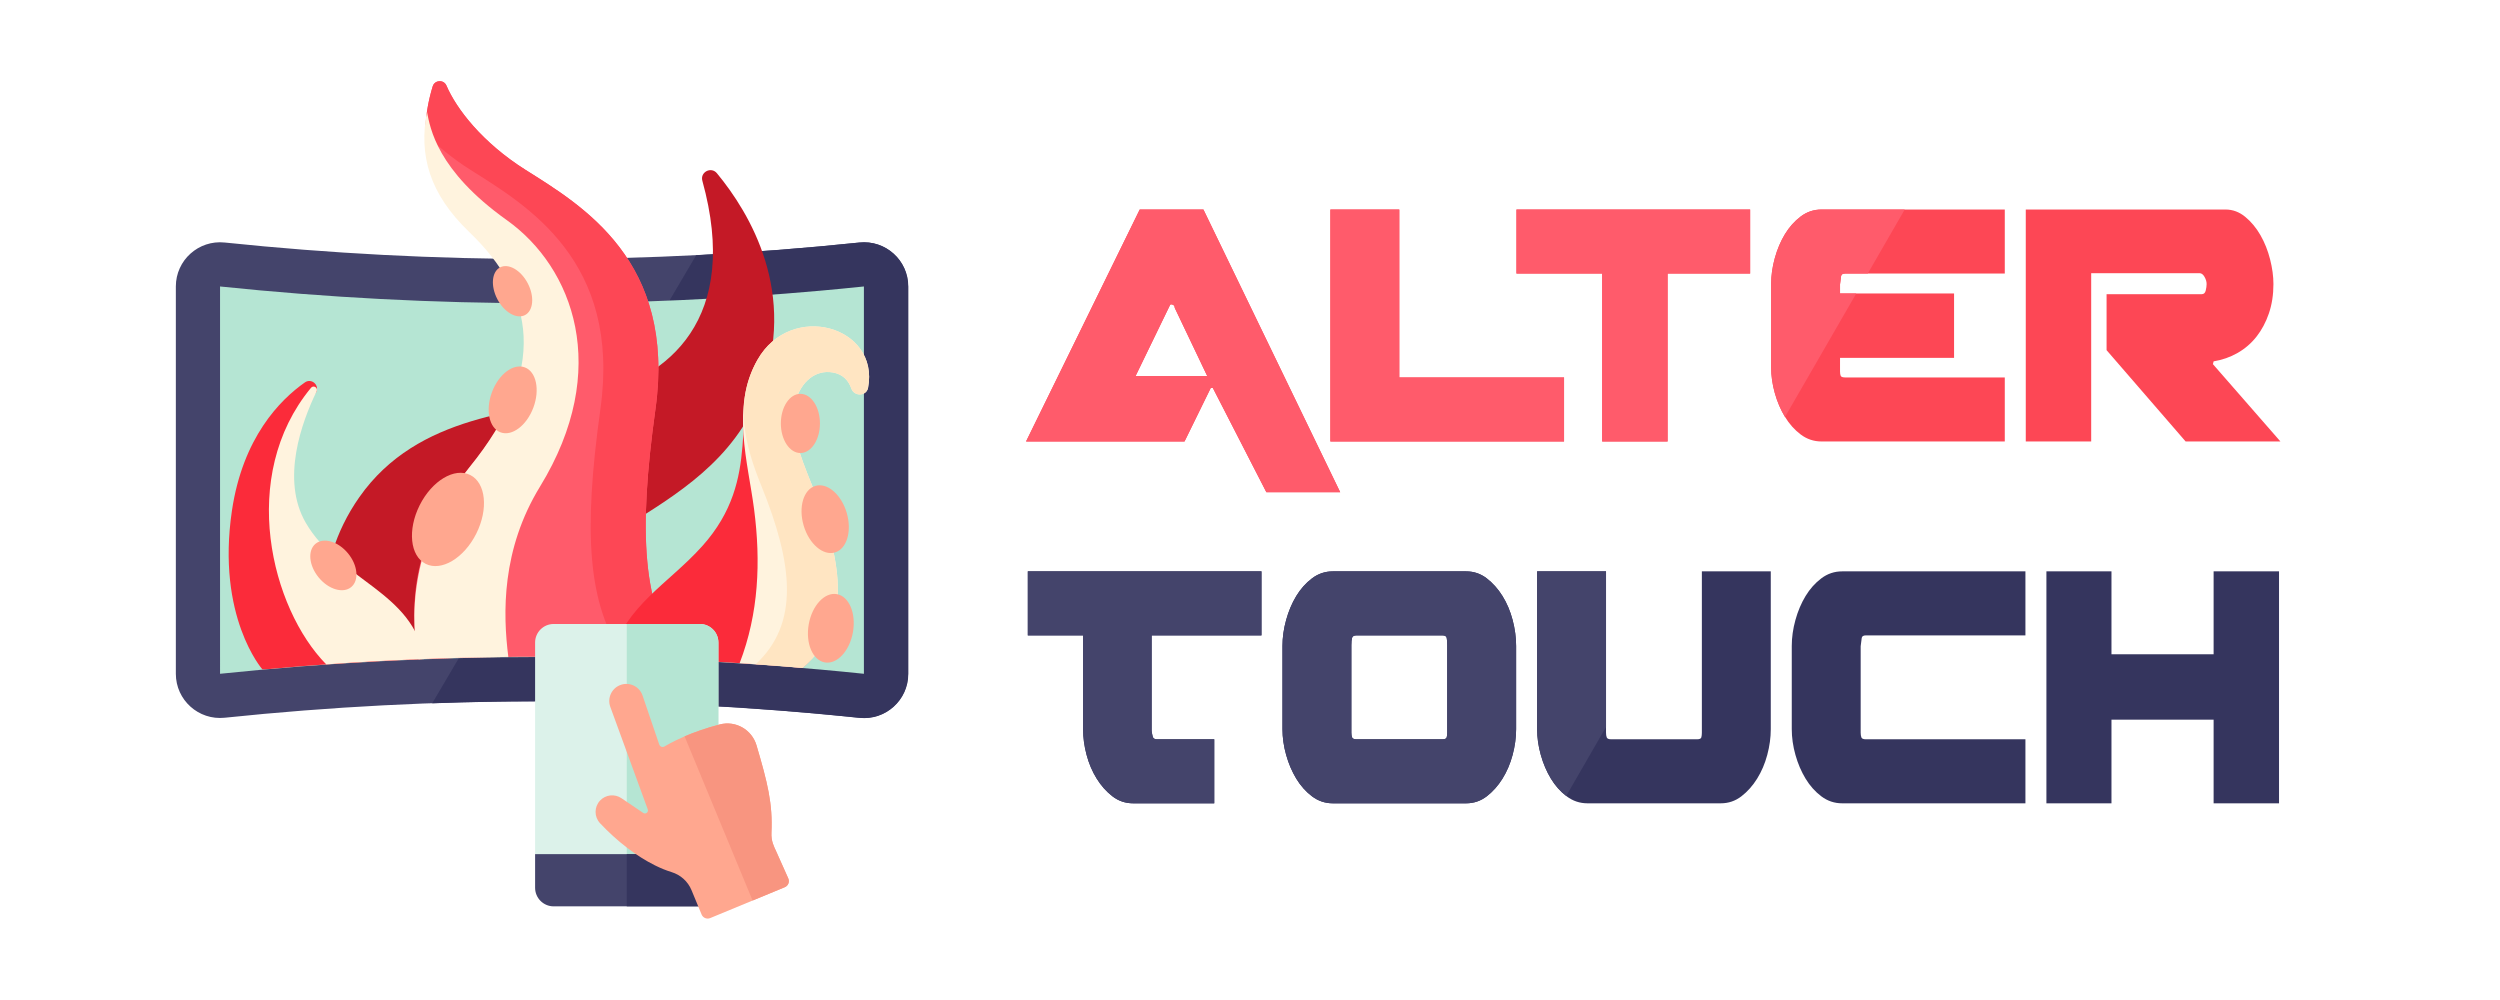 <?xml version="1.0" encoding="UTF-8" standalone="no"?>
<!DOCTYPE svg PUBLIC "-//W3C//DTD SVG 1.1//EN" "http://www.w3.org/Graphics/SVG/1.1/DTD/svg11.dtd">
<svg width="100%" height="100%" viewBox="0 0 2500 1000" version="1.1" xmlns="http://www.w3.org/2000/svg" xmlns:xlink="http://www.w3.org/1999/xlink" xml:space="preserve" xmlns:serif="http://www.serif.com/" style="fill-rule:evenodd;clip-rule:evenodd;stroke-linejoin:round;stroke-miterlimit:2;">
    <g transform="matrix(1,0,0,1,115.841,-5.68434e-14)">
        <g transform="matrix(0.685,0,0,2.462,613.678,-1605.04)">
            <g transform="matrix(1.459,0,0,0.406,-1064.51,651.99)">
                <path d="M1340.63,492.249L1203.78,209.449L1140.08,209.449L1026.33,441.499L1184.88,441.499L1211.13,387.949L1213.23,387.949L1266.78,492.249L1340.63,492.249ZM1399.78,209.449L1330.83,209.449L1330.83,441.499L1564.63,441.499L1564.63,377.449L1399.78,377.449L1399.78,209.449ZM1954.88,357.849L1954.88,293.449L1840.78,293.449L1840.78,284.349C1841.24,280.616 1841.59,277.874 1841.83,276.124C1842.06,274.374 1843.46,273.499 1846.03,273.499L2005.63,273.499L2005.63,209.449L1822.23,209.449C1814.53,209.449 1807.59,211.783 1801.4,216.449C1795.22,221.116 1789.97,227.008 1785.65,234.124C1781.34,241.241 1777.95,249.233 1775.5,258.099C1773.05,266.966 1771.83,275.599 1771.83,283.999L1771.83,367.299C1771.83,375.699 1773.05,384.274 1775.5,393.024C1777.95,401.774 1781.34,409.708 1785.65,416.824C1789.97,423.941 1795.22,429.833 1801.4,434.499C1807.59,439.166 1814.53,441.499 1822.23,441.499L2005.63,441.499L2005.63,377.449L1846.03,377.449C1843.46,377.449 1841.94,376.924 1841.48,375.874C1841.01,374.824 1840.78,373.366 1840.78,371.499L1840.78,357.849L1954.88,357.849ZM2026.63,209.449L2226.48,209.449C2233.71,209.449 2240.3,211.899 2246.25,216.799C2252.2,221.699 2257.28,227.824 2261.48,235.174C2265.68,242.524 2268.89,250.574 2271.1,259.324C2273.32,268.074 2274.43,276.299 2274.43,283.999C2274.43,294.733 2272.91,304.533 2269.88,313.399C2266.84,322.266 2262.7,330.024 2257.45,336.674C2252.2,343.324 2245.9,348.749 2238.55,352.949C2231.2,357.149 2223.21,359.949 2214.58,361.349L2213.88,364.149L2281.43,441.499L2186.58,441.499L2107.48,350.149L2107.48,294.149L2202.68,294.149C2204.78,294.149 2206.12,292.924 2206.7,290.474C2207.29,288.024 2207.58,285.866 2207.58,283.999C2207.58,281.666 2206.88,279.274 2205.48,276.824C2204.08,274.374 2202.44,273.149 2200.58,273.149L2092.08,273.149L2092.08,441.499L2026.63,441.499L2026.63,209.449ZM1517.03,273.499L1517.03,209.449L1750.83,209.449L1750.83,273.499L1668.23,273.499L1668.23,441.499L1602.78,441.499L1602.78,273.499L1517.03,273.499ZM1207.63,376.049L1135.88,376.049L1170.53,304.649C1170.53,304.649 1170.64,304.591 1170.88,304.474C1171.11,304.358 1171.34,304.299 1171.58,304.299C1172.04,304.299 1172.39,304.358 1172.63,304.474C1172.86,304.591 1172.98,304.649 1172.98,304.649C1174.38,305.116 1175.08,306.166 1175.08,307.799L1207.63,376.049Z" style="fill:rgb(253,71,85);fill-rule:nonzero;"/>
            </g>
            <g transform="matrix(1.459,0,0,0.406,-1064.51,651.99)">
                <path d="M1083.38,729.299C1083.38,737.699 1084.54,746.274 1086.88,755.024C1089.21,763.774 1092.59,771.708 1097.03,778.824C1101.46,785.941 1106.71,791.833 1112.78,796.499C1118.84,801.166 1125.73,803.499 1133.43,803.499L1214.63,803.499L1214.63,739.449L1157.23,739.449C1154.89,739.449 1153.49,738.516 1153.03,736.649C1152.56,734.783 1152.21,732.916 1151.98,731.049L1151.98,635.499L1261.88,635.499L1261.88,571.449L1028.08,571.449L1028.08,635.499L1083.38,635.499L1083.38,729.299ZM2214.58,571.449L2280.03,571.449L2280.03,803.499L2214.58,803.499L2214.58,719.849L2112.38,719.849L2112.38,803.499L2047.28,803.499L2047.28,571.449L2112.38,571.449L2112.38,654.399L2214.58,654.399L2214.58,571.449ZM1282.88,729.299L1282.88,645.999C1282.88,637.599 1284.1,628.966 1286.55,620.099C1289,611.233 1292.39,603.241 1296.7,596.124C1301.02,589.008 1306.27,583.116 1312.45,578.449C1318.64,573.783 1325.58,571.449 1333.28,571.449L1466.63,571.449C1474.33,571.449 1481.21,573.783 1487.28,578.449C1493.34,583.116 1498.59,589.008 1503.03,596.124C1507.46,603.241 1510.84,611.233 1513.18,620.099C1515.51,628.966 1516.68,637.599 1516.68,645.999L1516.68,729.299C1516.68,737.699 1515.51,746.274 1513.18,755.024C1510.84,763.774 1507.46,771.708 1503.03,778.824C1498.59,785.941 1493.34,791.833 1487.28,796.499C1481.21,801.166 1474.33,803.499 1466.63,803.499L1333.28,803.499C1325.58,803.499 1318.64,801.166 1312.45,796.499C1306.27,791.833 1301.02,785.941 1296.7,778.824C1292.39,771.708 1289,763.774 1286.55,755.024C1284.1,746.274 1282.88,737.699 1282.88,729.299ZM1702.53,732.799L1702.53,571.449L1771.48,571.449L1771.48,729.299C1771.48,737.699 1770.31,746.274 1767.98,755.024C1765.64,763.774 1762.26,771.708 1757.83,778.824C1753.39,785.941 1748.14,791.833 1742.08,796.499C1736.01,801.166 1729.13,803.499 1721.43,803.499L1588.08,803.499C1580.38,803.499 1573.44,801.166 1567.25,796.499C1561.07,791.833 1555.82,785.941 1551.5,778.824C1547.19,771.708 1543.8,763.774 1541.35,755.024C1538.9,746.274 1537.68,737.699 1537.68,729.299L1537.68,571.449L1606.63,571.449L1606.63,732.799C1606.63,734.666 1606.86,736.241 1607.33,737.524C1607.79,738.808 1609.31,739.449 1611.88,739.449L1697.63,739.449C1700.19,739.449 1701.65,738.808 1702,737.524C1702.35,736.241 1702.53,734.666 1702.53,732.799ZM1792.48,729.299L1792.48,645.999C1792.48,637.599 1793.7,628.966 1796.15,620.099C1798.6,611.233 1801.99,603.241 1806.3,596.124C1810.62,589.008 1815.87,583.116 1822.05,578.449C1828.24,573.783 1835.18,571.449 1842.88,571.449L2026.28,571.449L2026.28,635.499L1866.68,635.499C1864.11,635.499 1862.71,636.374 1862.48,638.124C1862.24,639.874 1861.89,642.616 1861.43,646.349L1861.43,732.799C1861.43,734.666 1861.66,736.241 1862.13,737.524C1862.59,738.808 1864.11,739.449 1866.68,739.449L2026.28,739.449L2026.28,803.499L1842.88,803.499C1835.18,803.499 1828.24,801.166 1822.05,796.499C1815.87,791.833 1810.62,785.941 1806.3,778.824C1801.99,771.708 1798.6,763.774 1796.15,755.024C1793.7,746.274 1792.48,737.699 1792.48,729.299ZM1442.83,635.499L1357.08,635.499C1354.51,635.499 1352.99,636.316 1352.53,637.949C1352.06,639.583 1351.83,642.033 1351.83,645.299L1351.83,732.799C1351.83,734.666 1352.06,736.241 1352.53,737.524C1352.99,738.808 1354.51,739.449 1357.08,739.449L1442.83,739.449C1445.39,739.449 1446.85,738.808 1447.2,737.524C1447.55,736.241 1447.73,734.666 1447.73,732.799L1447.73,645.299C1447.73,642.033 1447.55,639.583 1447.2,637.949C1446.85,636.316 1445.39,635.499 1442.83,635.499Z" style="fill:rgb(53,53,94);fill-rule:nonzero;"/>
            </g>
            <g transform="matrix(1.459,0,0,0.406,-1064.51,651.99)">
                <path d="M1340.63,492.249L1203.78,209.449L1140.08,209.449L1026.33,441.499L1184.88,441.499L1211.13,387.949L1213.23,387.949L1266.78,492.249L1340.63,492.249ZM1399.78,209.449L1330.83,209.449L1330.83,441.499L1564.63,441.499L1564.63,377.449L1399.78,377.449L1399.78,209.449ZM1517.03,273.499L1517.03,209.449L1750.83,209.449L1750.83,273.499L1668.23,273.499L1668.23,441.499L1602.78,441.499L1602.78,273.499L1517.03,273.499ZM1905.52,209.449L1868.54,273.499L1846.03,273.499C1843.46,273.499 1842.06,274.374 1841.83,276.124C1841.59,277.874 1841.24,280.616 1840.78,284.349L1840.78,293.449L1857.02,293.449L1785.72,416.938L1785.65,416.824C1781.34,409.708 1777.95,401.774 1775.5,393.024C1773.05,384.274 1771.83,375.699 1771.83,367.299L1771.83,283.999C1771.83,275.599 1773.05,266.966 1775.5,258.099C1777.95,249.233 1781.34,241.241 1785.65,234.124C1789.97,227.008 1795.22,221.116 1801.4,216.449C1807.59,211.783 1814.53,209.449 1822.23,209.449L1905.52,209.449ZM1207.63,376.049L1135.88,376.049L1170.53,304.649C1170.53,304.649 1170.64,304.591 1170.88,304.474C1171.11,304.358 1171.34,304.299 1171.58,304.299C1172.04,304.299 1172.39,304.358 1172.63,304.474C1172.86,304.591 1172.98,304.649 1172.98,304.649C1174.38,305.116 1175.08,306.166 1175.08,307.799L1207.63,376.049Z" style="fill:rgb(255,91,107);fill-rule:nonzero;"/>
            </g>
            <g transform="matrix(1.459,0,0,0.406,-1064.51,651.99)">
                <path d="M1083.38,729.299C1083.38,737.699 1084.54,746.274 1086.88,755.024C1089.21,763.774 1092.59,771.708 1097.03,778.824C1101.46,785.941 1106.71,791.833 1112.78,796.499C1118.84,801.166 1125.73,803.499 1133.43,803.499L1214.63,803.499L1214.63,739.449L1157.23,739.449C1154.89,739.449 1153.49,738.516 1153.03,736.649C1152.56,734.783 1152.21,732.916 1151.98,731.049L1151.98,635.499L1261.88,635.499L1261.88,571.449L1028.08,571.449L1028.08,635.499L1083.38,635.499L1083.38,729.299ZM1282.88,729.299L1282.88,645.999C1282.88,637.599 1284.1,628.966 1286.55,620.099C1289,611.233 1292.39,603.241 1296.7,596.124C1301.02,589.008 1306.27,583.116 1312.45,578.449C1318.64,573.783 1325.58,571.449 1333.28,571.449L1466.63,571.449C1474.33,571.449 1481.21,573.783 1487.28,578.449C1493.34,583.116 1498.59,589.008 1503.03,596.124C1507.46,603.241 1510.84,611.233 1513.18,620.099C1515.51,628.966 1516.68,637.599 1516.68,645.999L1516.68,729.299C1516.68,737.699 1515.51,746.274 1513.18,755.024C1510.84,763.774 1507.46,771.708 1503.03,778.824C1498.59,785.941 1493.34,791.833 1487.28,796.499C1481.21,801.166 1474.33,803.499 1466.63,803.499L1333.28,803.499C1325.58,803.499 1318.64,801.166 1312.45,796.499C1306.27,791.833 1301.02,785.941 1296.7,778.824C1292.39,771.708 1289,763.774 1286.55,755.024C1284.1,746.274 1282.88,737.699 1282.88,729.299ZM1606.63,727.137L1566.79,796.144C1560.81,791.535 1555.71,785.762 1551.5,778.824C1547.19,771.708 1543.8,763.774 1541.35,755.024C1538.9,746.274 1537.68,737.699 1537.68,729.299L1537.68,571.449L1606.63,571.449L1606.63,727.137ZM1442.83,635.499L1357.08,635.499C1354.51,635.499 1352.99,636.316 1352.53,637.949C1352.06,639.583 1351.83,642.033 1351.83,645.299L1351.83,732.799C1351.83,734.666 1352.06,736.241 1352.53,737.524C1352.99,738.808 1354.51,739.449 1357.08,739.449L1442.83,739.449C1445.39,739.449 1446.85,738.808 1447.2,737.524C1447.55,736.241 1447.73,734.666 1447.73,732.799L1447.73,645.299C1447.73,642.033 1447.55,639.583 1447.2,637.949C1446.85,636.316 1445.39,635.499 1442.83,635.499Z" style="fill:rgb(68,68,107);fill-rule:nonzero;"/>
            </g>
        </g>
        <g transform="matrix(1.159,0,0,1.159,-9.566,-125.973)">
            <g transform="matrix(1.234,0,0,1.234,-189.611,299.523)">
                <g transform="matrix(1,0,0,1,202.298,-36.935)">
                    <path d="M477.853,384.131C330.352,368.727 181.648,368.727 34.147,384.131C15.896,386.037 0.001,371.764 0,353.412L0,82.577C0,64.227 15.895,49.952 34.147,51.859C181.648,67.264 330.352,67.264 477.853,51.859C496.104,49.953 512,64.227 512,82.578L512,353.413C512,371.764 496.105,386.037 477.853,384.131Z" style="fill:rgb(68,68,107);fill-rule:nonzero;"/>
                </g>
                <g transform="matrix(0.699,0,0,0.699,79.328,-154.599)">
                    <path d="M696.411,255.209C750.901,252.458 805.362,248.244 859.709,242.568C885.825,239.841 908.57,260.264 908.57,286.523L908.57,674.057C908.57,700.315 885.827,720.738 859.709,718.011C717.689,703.179 574.89,698.327 432.348,703.457L696.411,255.209Z" style="fill:rgb(53,53,94);fill-rule:nonzero;"/>
                </g>
                <g transform="matrix(1,0,0,1,202.298,-36.935)">
                    <path d="M481.094,82.591C470.808,83.663 460.504,84.655 450.188,85.582L342.02,217.995L450.189,350.408C460.505,351.334 470.809,352.327 481.095,353.4L481.094,82.591Z" style="fill:rgb(181,229,211);fill-rule:nonzero;"/>
                </g>
                <g transform="matrix(1,0,0,1,202.298,-36.935)">
                    <path d="M256,94.318C181.12,94.318 105.562,90.377 30.905,82.591L30.906,353.4C105.563,345.613 181.121,341.672 256.001,341.672C320.564,341.672 385.631,344.61 450.189,350.408L450.189,85.582C385.63,91.38 320.562,94.318 256,94.318Z" style="fill:rgb(181,229,211);fill-rule:nonzero;"/>
                </g>
            </g>
            <g transform="matrix(1.188,0,0,1.188,80.871,169.906)">
                <g>
                    <g>
                        <g transform="matrix(0.841,0,0,0.841,-68.046,-142.96)">
                            <path d="M193.309,682.203C188.471,664.388 175.304,599.57 218.559,537.994C269.316,465.739 358.358,464.81 418.713,450.799C485.969,435.186 547.718,384.011 514.73,264.825C512.653,257.316 522.328,252.316 527.294,258.319C555.762,292.729 597.595,362.278 564.793,447.52C519.425,565.415 365.391,566.053 358.14,671.449L300.228,676.949C264.569,677.976 228.925,679.727 193.309,682.203Z" style="fill:rgb(196,25,38);fill-rule:nonzero;"/>
                        </g>
                        <g transform="matrix(0.841,0,0,0.841,-68.046,-142.96)">
                            <path d="M136.649,686.755L134.689,686.676C134.689,686.676 94.892,641.239 108.482,549.73C117.85,486.655 149.893,454.124 171.47,438.974C177.095,435.023 184.263,441.171 181.282,447.365C181.282,447.365 134.353,499.697 155.152,565.032C172.433,619.317 254.873,625.066 272.189,677.906C226.949,679.691 181.76,682.641 136.649,686.755Z" style="fill:rgb(251,43,58);fill-rule:nonzero;"/>
                        </g>
                        <g transform="matrix(0.841,0,0,0.841,-68.046,-142.96)">
                            <path d="M270.13,677.988L269.953,671.796C269.953,671.796 246.506,595.142 313.637,512.231C382.192,427.561 388.844,358.916 326.888,303.593C289.042,269.8 272.54,234.503 276.892,205.164C278.138,196.77 280.006,189.332 281.864,183.295C283.597,177.665 291.424,177.232 293.743,182.647C302.259,202.53 324.477,231.724 362.141,255.476C411.082,286.338 492.088,334.085 474.261,461.782C459.182,569.795 463.01,633.208 496.673,678.613C421.2,675.16 345.62,674.951 270.13,677.988Z" style="fill:rgb(255,91,107);fill-rule:nonzero;"/>
                        </g>
                        <g transform="matrix(0.841,0,0,0.841,-68.046,-142.96)">
                            <path d="M447.835,676.832C415.374,631.548 411.839,568.387 426.721,461.781C444.549,334.085 363.543,286.338 314.603,255.476C298.89,245.568 285.876,234.712 275.413,223.98C275.53,207.828 278.711,193.543 281.865,183.295C283.598,177.665 291.425,177.232 293.744,182.647C302.259,202.53 324.478,231.725 362.143,255.476C411.082,286.338 492.088,334.084 474.261,461.781C459.182,569.794 463.01,633.206 496.674,678.613C480.393,677.868 464.107,677.274 447.835,676.832Z" style="fill:rgb(253,71,85);fill-rule:nonzero;"/>
                        </g>
                        <g transform="matrix(0.841,0,0,0.841,-68.046,-142.96)">
                            <path d="M435.049,676.515C449.399,630.594 485.102,613.241 514.67,580.307C567.802,521.125 538.212,463.085 562.327,419.487L585.979,445.261C580.129,465.443 581.707,498.013 593.223,526.323C621.981,597.031 642.345,650.337 601.204,685.48C545.906,680.743 490.498,677.755 435.049,676.515Z" style="fill:rgb(251,43,58);fill-rule:nonzero;"/>
                        </g>
                    </g>
                    <g transform="matrix(0.841,0,0,0.841,-68.046,-142.96)">
                        <path d="M546.939,681.395C563.491,638.284 565.26,593.588 559.411,548.505C554.132,507.817 539.277,460.106 562.327,419.489C591.327,368.384 667.985,390.5 657.835,443.603C656.413,451.039 645.866,451.343 643.371,444.195C640.946,437.249 635.999,431.792 627.21,430.334C612.818,427.946 600.191,437.592 594.923,455.766C589.075,475.949 597.971,499.544 609.485,527.854C638.243,598.562 642.797,650.38 601.213,685.481C583.128,683.932 565.032,682.57 546.939,681.395Z" style="fill:rgb(255,243,222);fill-rule:nonzero;"/>
                    </g>
                    <g transform="matrix(0.841,0,0,0.841,-68.046,-142.96)">
                        <path d="M560.801,682.331C598.533,647.306 593.42,596.476 565.511,527.855C550.913,491.963 542.07,455.185 562.327,419.489C591.327,368.384 667.985,390.5 657.835,443.604C656.415,451.041 645.866,451.344 643.371,444.196C640.946,437.251 635.999,431.793 627.21,430.335C612.818,427.947 600.191,437.593 594.923,455.767C589.075,475.95 597.971,499.545 609.485,527.855C638.243,598.563 642.797,650.381 601.215,685.481C587.749,684.327 574.277,683.277 560.801,682.331Z" style="fill:rgb(255,229,194);fill-rule:nonzero;"/>
                    </g>
                    <g transform="matrix(0.841,0,0,0.841,-68.046,-142.96)">
                        <path d="M189.899,682.442C142.442,634.221 113.616,520.065 176.767,443.622C178.947,440.984 183.097,443.62 181.603,446.699C168.644,473.414 150.722,522.781 172.116,559.95C200.694,609.597 266.091,619.996 274.277,677.825C246.137,678.912 218.004,680.452 189.899,682.442Z" style="fill:rgb(255,243,222);fill-rule:nonzero;"/>
                    </g>
                    <g transform="matrix(0.841,0,0,0.841,-68.046,-142.96)">
                        <path d="M269.514,678.013C266.621,665.418 252.212,588.095 313.637,512.231C382.192,427.56 369.674,363.035 313.637,309.323C278.609,275.747 269.841,242.404 276.895,205.165C279.719,219.271 285.291,255.654 345.904,298.857C403.092,339.619 436.6,427.56 374.559,528.895C341.231,583.329 342.402,638.217 347.174,676.016C321.282,676.3 295.394,676.966 269.514,678.013Z" style="fill:rgb(255,243,222);fill-rule:nonzero;"/>
                    </g>
                </g>
                <g>
                    <path d="M392.516,257.969C392.568,253.77 392.612,249.638 392.731,245.585C392.524,249.726 392.462,253.853 392.516,257.969Z" style="fill:none;fill-rule:nonzero;"/>
                </g>
                <g>
                    <g transform="matrix(0.448,-0.894,0.894,0.448,-191.719,340.847)">
                        <ellipse cx="180.099" cy="325.644" rx="36.094" ry="23" style="fill:rgb(255,167,143);"/>
                    </g>
                    <g transform="matrix(0.35,-0.937,0.937,0.35,-76.083,367.966)">
                        <ellipse cx="226.955" cy="238.775" rx="25.18" ry="16.045" style="fill:rgb(255,167,143);"/>
                    </g>
                    <g transform="matrix(0.96,-0.281,0.281,0.96,-73.147,140.444)">
                        <ellipse cx="453.845" cy="325.644" rx="16.302" ry="25.18" style="fill:rgb(255,167,143);"/>
                    </g>
                    <g transform="matrix(0.173,-0.985,0.985,0.173,-20.01,786.088)">
                        <ellipse cx="458.25" cy="404.963" rx="25.18" ry="16.302" style="fill:rgb(255,167,143);"/>
                    </g>
                    <ellipse cx="436.047" cy="256" rx="14.197" ry="21.489" style="fill:rgb(255,167,143);"/>
                    <g transform="matrix(0.772,-0.635,0.635,0.772,-206.111,143.398)">
                        <ellipse cx="96.978" cy="359.213" rx="13.797" ry="20.385" style="fill:rgb(255,167,143);"/>
                    </g>
                    <g transform="matrix(0.886,-0.464,0.464,0.886,-48.315,123.555)">
                        <ellipse cx="226.954" cy="159.972" rx="12.45" ry="19.538" style="fill:rgb(255,167,143);"/>
                    </g>
                </g>
            </g>
            <g transform="matrix(0.515,0,0,0.515,196.381,431.206)">
                <g transform="matrix(1,0,0,1,270.226,419.153)">
                    <path d="M373.998,31.129L373.998,385.591L220.443,414.42L66.889,385.591L66.889,31.129C66.889,13.935 80.823,0 98.017,0L342.869,0C360.063,0 373.998,13.935 373.998,31.129Z" style="fill:rgb(220,242,234);fill-rule:nonzero;"/>
                </g>
                <g transform="matrix(1,0,0,1,270.226,419.153)">
                    <path d="M373.998,31.129L373.998,385.591L220.443,414.42L220.443,0L342.869,0C360.063,0 373.998,13.935 373.998,31.129Z" style="fill:rgb(181,229,211);fill-rule:nonzero;"/>
                </g>
                <g transform="matrix(1,0,0,1,270.226,419.153)">
                    <path d="M374,385.595L374,441.959C374,459.153 360.065,473.088 342.871,473.088L98.019,473.088C80.825,473.088 66.891,459.153 66.891,441.959L66.891,385.595L374,385.595Z" style="fill:rgb(68,68,107);fill-rule:nonzero;"/>
                </g>
                <g transform="matrix(1,0,0,1,270.226,419.153)">
                    <path d="M374,385.595L374,441.959C374,459.153 360.065,473.088 342.871,473.088L220.445,473.088L220.445,385.595L374,385.595Z" style="fill:rgb(53,53,94);fill-rule:nonzero;"/>
                </g>
                <g transform="matrix(1,0,0,1,317.132,400.726)">
                    <path d="M390.928,221.699C409.455,284.437 418.259,319.585 415.942,368.097C415.275,382.255 420.148,391.224 423.657,398.878L444.145,444.728C446.683,450.382 444.045,457.012 438.315,459.396L384.349,481.75L313.329,511.156C307.72,513.49 301.27,510.811 298.949,505.208L281.993,464.274C275.95,449.684 263.659,438.732 248.619,434.117C239.601,431.354 230.13,427.501 220.448,422.664C190.187,407.589 157.632,382.968 128.825,352.262C118.815,341.621 118.786,325.02 128.752,314.329C138.084,304.347 153.272,302.622 164.593,310.284L201.18,335.015C205.233,337.759 210.425,333.708 208.748,329.107L145.99,157.32C140.716,142.926 147.742,126.931 161.9,121.033L161.942,121.027C177.086,114.743 194.412,122.452 199.891,137.921C201.769,143.455 214.158,179.826 228.124,220.873C229.394,223.94 232.901,225.338 235.879,224.093C237.216,223.55 248.933,215.977 270.428,206.724C285.426,200.272 305.184,192.995 329.489,186.705C356.007,179.842 383.169,195.425 390.928,221.699Z" style="fill:rgb(255,167,143);fill-rule:nonzero;"/>
                </g>
                <g transform="matrix(1,0,0,1,317.132,400.726)">
                    <path d="M390.928,221.699C409.455,284.437 418.259,319.585 415.942,368.097C415.275,382.255 420.148,391.224 423.657,398.878L444.145,444.728C446.683,450.382 444.045,457.012 438.315,459.396L384.349,481.75L270.431,206.725C285.429,200.273 305.187,192.996 329.492,186.706C356.007,179.842 383.169,195.425 390.928,221.699Z" style="fill:rgb(248,149,128);fill-rule:nonzero;"/>
                </g>
            </g>
        </g>
    </g>
</svg>
